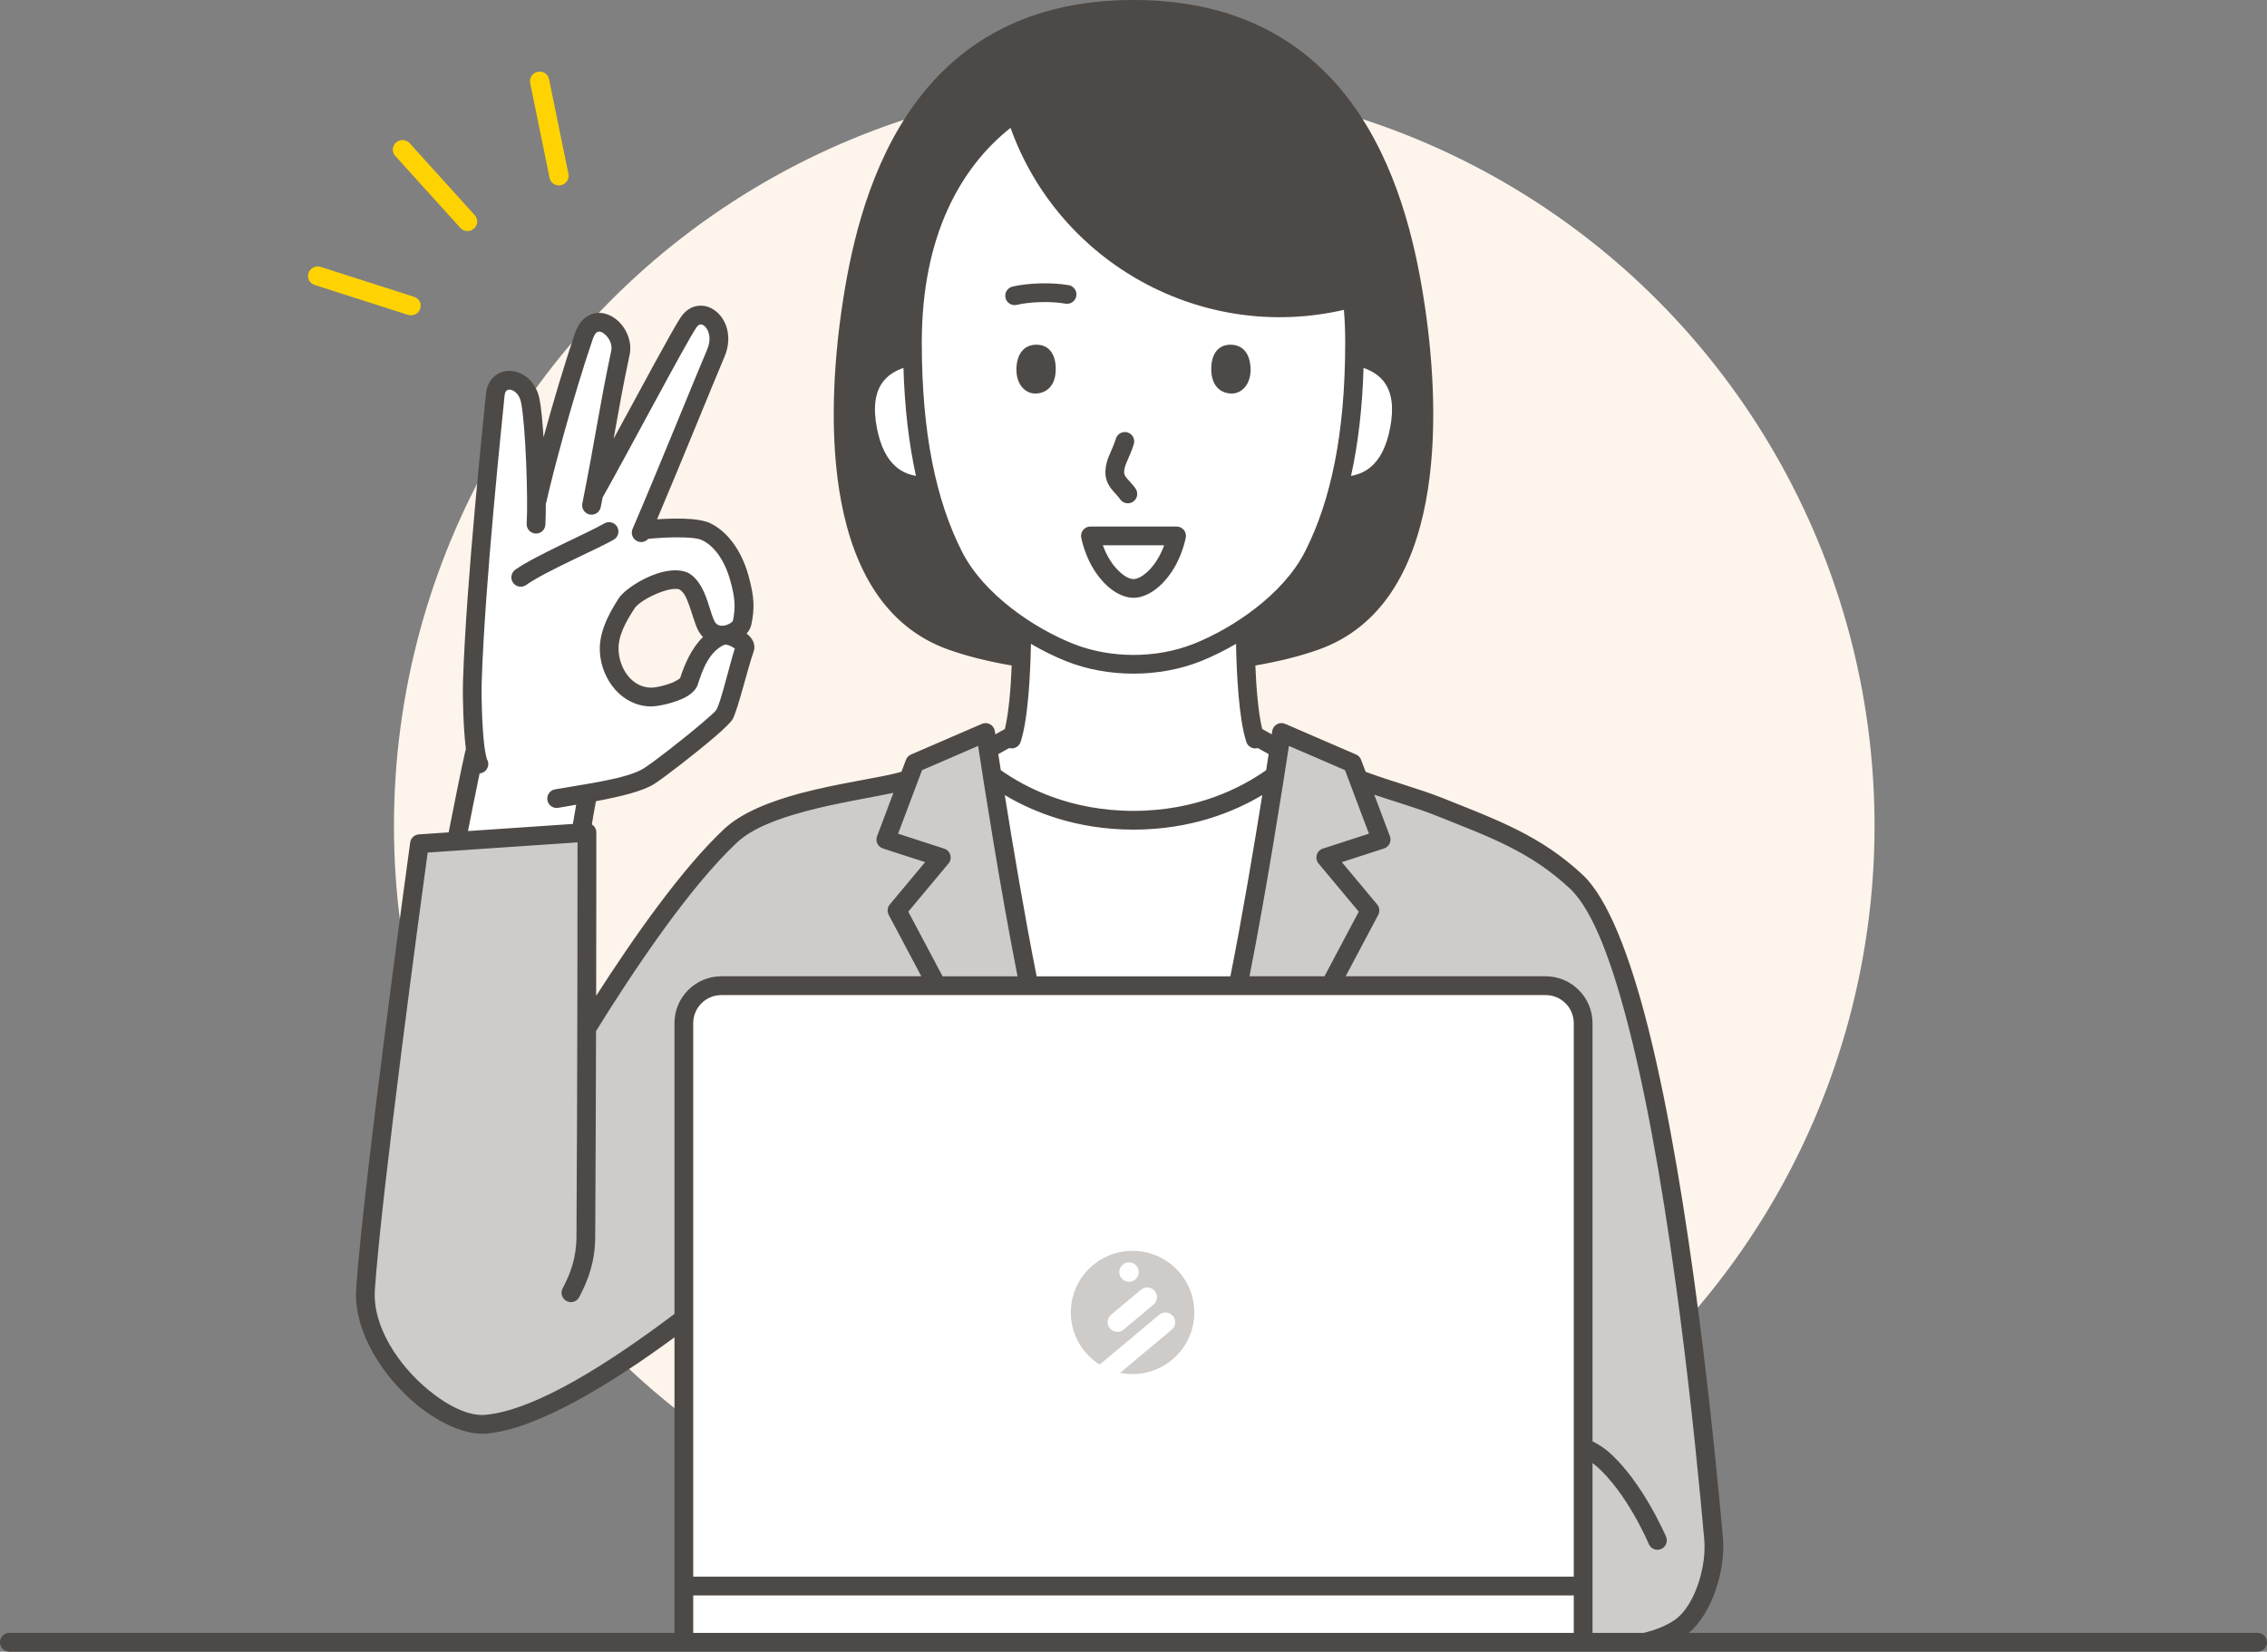 <svg width="328" height="239" viewBox="0 0 328 239" fill="none" xmlns="http://www.w3.org/2000/svg">
<rect x="0" y="0" width="328" height="239" fill="#808080" stroke="none"/>
<ellipse cx="164.109" cy="119.5" rx="107.109" ry="107.5" fill="#FDF4EB"/>
<g clip-path="url(#clip0_2143_18522)">
<path fill-rule="evenodd" clip-rule="evenodd" d="M66.053 121.726C67.018 116.555 67.934 112.081 68.682 108.78L68.78 108.427C68.411 105.683 68.262 101.079 68.341 98.606C68.799 84.167 71.358 60.21 71.653 57.132C71.959 53.937 76.036 54.466 76.728 58C77.264 60.739 77.609 68.11 77.617 72.836C78.473 68.837 81.509 57.33 84.464 48.684C85.969 44.278 90.46 47.826 89.764 51.062C88.221 58.239 87.535 63.196 85.912 71.487C89.178 65.753 98.075 48.925 99.617 46.659C101.547 43.822 105.296 47.041 103.572 51.092C101.721 55.438 96.839 67.597 92.93 76.707C95.204 76.408 100.387 76.093 102.144 76.916C104.212 77.885 106.028 80.241 106.966 83.583C107.79 86.517 107.812 88.008 107.381 90.095C107.055 91.664 103.461 93.008 102.2 90.54C101.387 88.95 100.891 85.285 99.064 84.158C97.083 82.937 91.751 85.632 90.661 87.324C89.243 89.528 87.975 91.879 88.167 94.384C88.414 97.607 90.688 100.769 94.136 100.859C95.494 100.894 99.281 99.884 99.669 98.66C100.46 96.16 101.745 93.081 104.421 91.987C105.453 91.564 108.099 92.856 107.766 93.798C106.939 96.144 105.516 102.257 104.814 103.41C104.12 104.548 96.08 110.916 93.914 112.298C92.179 113.406 88.571 114.16 85.069 114.766C84.686 116.715 84.356 118.626 84.071 120.502L66.061 121.726H66.053ZM142.962 108.389L146.543 106.394C147.717 102.154 147.83 93.803 147.828 90.733C143.84 88.081 140.053 84.525 137.974 80.431C136.47 77.467 135.223 74.125 134.269 70.328C130.211 70.442 126.741 68.416 125.54 62.192C124.204 55.275 127.443 52.354 132.032 51.504L132.013 49.558C132.013 32.413 138.771 21.969 146.901 16.293C153.209 36.775 174.656 48.765 195.504 43.17L195.632 43.133C195.868 45.16 195.984 47.299 195.984 49.558L195.965 51.504C200.557 52.354 203.794 55.275 202.457 62.192C201.256 68.416 197.787 70.442 193.729 70.328C192.777 74.125 191.528 77.47 190.023 80.431C187.944 84.525 184.157 88.081 180.17 90.733C180.167 93.806 180.281 102.154 181.454 106.394L185.035 108.389L184.591 111.275L184.444 112.203C180.834 114.872 173.921 118.688 163.997 118.688C154.073 118.688 147.158 114.869 143.55 112.203L143.404 111.275L142.959 108.389H142.962Z" fill="white"/>
<path fill-rule="evenodd" clip-rule="evenodd" d="M143.558 112.208C147.169 114.877 154.081 118.691 164 118.691C173.919 118.691 180.831 114.877 184.442 112.208C183.273 119.682 181.181 132.484 179.123 142.631H148.877C146.819 132.484 144.727 119.685 143.558 112.208Z" fill="white"/>
<path fill-rule="evenodd" clip-rule="evenodd" d="M179.123 142.631C182.227 127.329 185.407 105.992 185.407 105.992L195.662 110.428L196.532 112.738C200.563 114.274 204.775 115.366 208.191 116.731C216.114 119.894 222.097 122.117 228.068 127.59C239.944 138.475 246.225 203.487 247.927 222.625C248.326 227.11 246.38 233.221 243.113 235.504C241.785 236.432 240.007 237.178 237.949 237.645H229.052V148.063C229.052 145.066 226.626 142.634 223.631 142.634H179.118L179.123 142.631ZM98.942 190.794C89.728 197.798 78.061 205.426 70.281 206.085C63.708 206.645 52.222 196.052 52.887 186.524C53.987 170.722 60.688 122.09 60.688 122.09L84.917 120.442C84.917 120.442 84.919 132.997 84.879 148.818C90.365 139.949 98.655 127.522 105.719 120.914C111.593 115.423 127.267 114.274 131.463 112.735L132.336 110.425L142.591 105.989C142.591 105.989 145.77 127.329 148.874 142.629H104.361C101.366 142.629 98.939 145.061 98.939 148.058V190.791L98.942 190.794Z" fill="#CECBC9"/>
<path fill-rule="evenodd" clip-rule="evenodd" d="M229.07 148.06C229.07 145.064 226.643 142.631 223.648 142.631H104.375C101.38 142.631 98.954 145.064 98.954 148.06V237.643H229.07V148.06Z" fill="white"/>
<path d="M163.863 181C158.929 181 154.929 184.991 154.929 189.914C154.929 193.092 156.597 195.88 159.107 197.459L167.719 190.249C168.316 189.749 169.205 189.827 169.707 190.422C170.208 191.018 170.13 191.905 169.533 192.406L162.076 198.649C162.653 198.766 163.251 198.827 163.863 198.827C168.796 198.827 172.797 194.836 172.797 189.914C172.797 184.991 168.796 181 163.863 181ZM162.444 182.994C163.041 182.494 163.93 182.572 164.432 183.168C164.933 183.763 164.855 184.65 164.258 185.151C163.661 185.651 162.772 185.573 162.27 184.977C161.769 184.382 161.847 183.495 162.444 182.994ZM166.896 188.777L162.573 192.396C161.976 192.896 161.087 192.818 160.585 192.223C160.084 191.627 160.162 190.74 160.759 190.239L165.082 186.621C165.678 186.121 166.568 186.199 167.069 186.794C167.571 187.39 167.492 188.277 166.896 188.777Z" fill="#CECBC9"/>
<path fill-rule="evenodd" clip-rule="evenodd" d="M146.369 96.296C142.997 95.72 139.896 94.952 137.223 93.999C118.69 87.394 119.555 60.061 121.786 44.704C124.017 29.348 130.772 0 164 0C197.228 0 203.983 29.348 206.214 44.704C208.445 60.061 209.31 87.394 190.777 93.999C188.104 94.952 185.003 95.72 181.631 96.296C181.758 99.442 182.032 103.03 182.62 105.49L183.997 106.255L184.068 105.788C184.13 105.373 184.382 105.007 184.751 104.803C185.119 104.599 185.561 104.575 185.946 104.743L196.201 109.179C196.537 109.326 196.803 109.603 196.933 109.947L197.586 111.682C201.449 113.113 205.434 114.166 208.695 115.469C216.792 118.702 222.948 120.941 228.996 126.596C232.636 130 235.873 138.375 238.537 149.016C244.577 173.143 248.085 209.066 249.28 222.503C249.7 227.229 247.659 233.563 244.325 236.285H326.645C327.393 236.285 328 236.893 328 237.643C328 238.392 327.393 239 326.645 239H1.355C0.607 239 0 238.392 0 237.643C0 236.893 0.607 236.285 1.355 236.285H97.587V193.509C88.546 200.167 77.755 206.813 70.398 207.44C67.5 207.687 63.694 206.061 60.268 203.235C55.278 199.122 51.111 192.548 51.537 186.432C52.637 170.605 59.349 121.905 59.349 121.905C59.436 121.267 59.959 120.779 60.599 120.738L64.912 120.445C65.41 117.904 66.714 111.321 67.319 108.69C67.34 108.595 67.37 108.506 67.411 108.422L67.403 108.359C67.053 105.531 66.912 101.022 66.991 98.568C67.451 84.099 70.013 60.093 70.309 57.01C70.428 55.764 70.962 54.903 71.642 54.366C72.371 53.79 73.299 53.565 74.255 53.709C75.844 53.953 77.582 55.291 78.061 57.748C78.294 58.931 78.49 60.965 78.641 63.28C79.94 58.535 81.574 52.97 83.185 48.252C83.862 46.271 85.058 45.478 86.21 45.307C87.299 45.147 88.476 45.57 89.422 46.439C90.683 47.595 91.488 49.517 91.094 51.352C90.138 55.807 89.509 59.404 88.782 63.476C92.648 56.366 97.408 47.503 98.5 45.899C99.373 44.615 100.517 44.169 101.591 44.235C103.071 44.324 104.583 45.516 105.147 47.432C105.494 48.613 105.483 50.074 104.822 51.627C103.111 55.644 98.796 66.348 95.071 75.143C96.641 75.035 98.479 74.989 99.986 75.108C101.127 75.198 102.097 75.398 102.721 75.692C105.074 76.794 107.207 79.421 108.273 83.222C109.178 86.447 109.183 88.084 108.709 90.375C108.617 90.82 108.378 91.273 108.023 91.683C108.123 91.759 108.218 91.838 108.305 91.919C109.097 92.655 109.297 93.537 109.045 94.251C108.194 96.665 106.695 102.933 105.971 104.119C105.735 104.507 104.778 105.46 103.445 106.603C100.658 108.992 96.185 112.458 94.643 113.446C92.965 114.519 89.609 115.3 86.223 115.936C86.009 117.068 85.811 118.186 85.63 119.291C85.708 119.337 85.781 119.394 85.849 119.457C86.123 119.714 86.28 120.073 86.28 120.447C86.28 120.447 86.283 130.573 86.256 144.1C91.637 135.701 98.679 125.654 104.803 119.929C107.305 117.589 111.45 115.955 115.817 114.787C121.58 113.248 127.722 112.502 130.43 111.666L131.075 109.95C131.205 109.605 131.468 109.328 131.807 109.182L142.062 104.746C142.447 104.58 142.891 104.602 143.257 104.806C143.626 105.009 143.878 105.376 143.94 105.791L144.011 106.258L145.388 105.493C145.976 103.03 146.253 99.442 146.377 96.298L146.369 96.296ZM100.298 230.856V236.285H227.702V230.856H100.298ZM198.833 114.996L201.097 121.007C201.227 121.354 201.21 121.74 201.05 122.073C200.891 122.407 200.598 122.663 200.245 122.777L194.141 124.753L199.253 130.874C199.606 131.298 199.668 131.895 199.41 132.381L194.694 141.271H223.634C227.377 141.271 230.411 144.309 230.411 148.058V208.561C231.278 209.004 232.051 209.498 232.669 210.03C237.621 214.3 241.053 222.368 241.053 222.368C241.346 223.057 241.023 223.855 240.332 224.146C239.643 224.439 238.846 224.116 238.556 223.426C238.556 223.426 235.442 216.005 230.898 212.087C230.747 211.957 230.584 211.829 230.411 211.707V236.283H237.795C239.6 235.859 241.164 235.208 242.338 234.385C243.468 233.595 244.393 232.254 245.103 230.704C246.233 228.234 246.8 225.218 246.577 222.739C245.39 209.381 241.909 173.662 235.905 149.673C233.409 139.694 230.557 131.767 227.141 128.575C221.354 123.165 215.434 121.08 207.686 117.985C205.057 116.935 201.956 116.047 198.83 114.994L198.833 114.996ZM227.702 228.142V148.06C227.702 145.813 225.881 143.989 223.636 143.989H104.364C102.119 143.989 100.298 145.813 100.298 148.06V228.142H227.702ZM129.267 114.725C126.069 115.409 121.168 116.158 116.508 117.404C112.61 118.447 108.874 119.82 106.643 121.905C99.739 128.361 91.669 140.441 86.237 149.192C86.215 158.639 86.177 169.215 86.118 178.964C86.096 182.571 85.131 185.183 83.8 187.699C83.45 188.362 82.629 188.614 81.968 188.264C81.306 187.914 81.054 187.091 81.404 186.429C82.545 184.271 83.388 182.037 83.407 178.945C83.548 155.995 83.559 128.45 83.559 121.892L61.878 123.366C60.883 130.646 55.237 172.237 54.237 186.616C53.868 191.931 57.649 197.559 61.987 201.134C64.779 203.436 67.804 204.932 70.165 204.731C77.614 204.098 88.666 196.847 97.584 190.123V148.058C97.584 144.309 100.617 141.271 104.361 141.271H133.301L128.584 132.381C128.327 131.892 128.386 131.298 128.741 130.874L133.854 124.753L127.749 122.777C127.397 122.663 127.107 122.407 126.944 122.073C126.784 121.74 126.765 121.354 126.898 121.007L129.265 114.725H129.267ZM147.223 141.274C144.754 128.798 142.306 113.11 141.517 107.936L133.404 111.446L129.942 120.637L136.605 122.796C137.034 122.934 137.364 123.276 137.492 123.71C137.616 124.145 137.519 124.612 137.229 124.956L131.414 131.919L136.378 141.277H147.229L147.223 141.274ZM182.626 115.048C178.535 117.488 172.276 120.048 164 120.048C155.724 120.048 149.465 117.488 145.374 115.048C146.537 122.32 148.261 132.631 149.988 141.274H178.017C179.741 132.631 181.465 122.323 182.631 115.048H182.626ZM191.628 141.274L196.591 131.917L190.777 124.954C190.487 124.606 190.389 124.139 190.514 123.708C190.638 123.273 190.969 122.931 191.4 122.793L198.063 120.635L194.602 111.443L186.488 107.933C185.697 113.107 183.252 128.795 180.782 141.271H191.633L191.628 141.274ZM93.786 77.972C93.409 78.403 92.786 78.564 92.233 78.325C91.544 78.029 91.227 77.231 91.523 76.541C95.448 67.393 100.449 54.96 102.322 50.557C102.913 49.17 102.667 47.91 102.008 47.256C101.818 47.069 101.601 46.928 101.366 46.941C101.127 46.955 100.926 47.139 100.734 47.424C99.224 49.642 90.645 65.876 87.262 71.853C87.243 71.888 87.221 71.921 87.199 71.951L86.915 73.387C86.768 74.123 86.053 74.598 85.318 74.451C84.586 74.304 84.109 73.588 84.255 72.852C86.12 63.546 86.793 58.421 88.435 50.777C88.625 49.895 88.186 48.991 87.581 48.434C87.281 48.16 86.944 47.937 86.597 47.989C86.21 48.046 85.971 48.459 85.743 49.126C82.911 57.428 79.997 68.378 79.034 72.7C79.018 72.773 78.996 72.844 78.969 72.912C78.972 74.136 78.953 75.184 78.907 75.93C78.861 76.68 78.219 77.25 77.473 77.204C76.725 77.157 76.156 76.514 76.202 75.768C76.416 72.222 76.058 61.646 75.397 58.269C75.215 57.335 74.705 56.697 74.104 56.464C73.857 56.369 73.599 56.336 73.391 56.448C73.152 56.575 73.041 56.871 73.003 57.267C72.71 60.34 70.154 84.245 69.696 98.654C69.62 101.003 69.756 105.322 70.089 108.028C70.187 108.826 70.403 109.719 70.428 109.814C70.816 110.406 70.68 111.21 70.108 111.641C69.891 111.804 69.644 111.891 69.392 111.91C68.826 114.622 68.118 118.173 67.709 120.257L82.886 119.226C83.035 118.306 83.193 117.38 83.366 116.443C82.455 116.601 81.58 116.75 80.775 116.894C80.037 117.027 79.333 116.533 79.203 115.797C79.072 115.059 79.563 114.353 80.298 114.223C84.489 113.474 90.75 112.711 93.176 111.161C94.665 110.208 98.983 106.853 101.672 104.545C102.686 103.674 103.469 103.003 103.648 102.707C104.288 101.657 105.505 96.385 106.315 93.839C106.077 93.681 105.668 93.434 105.369 93.347C105.204 93.299 104.936 93.274 104.873 93.269C102.607 94.23 101.628 96.939 100.951 99.075C100.756 99.689 100.146 100.37 99.189 100.883C97.654 101.706 95.185 102.251 94.09 102.221C89.932 102.113 87.102 98.38 86.803 94.493C86.589 91.7 87.928 89.05 89.509 86.594C90.262 85.421 92.737 83.754 95.131 82.972C96.955 82.378 98.714 82.361 99.761 83.007C100.707 83.588 101.428 84.658 101.956 85.907C102.558 87.326 102.916 88.993 103.393 89.924C103.784 90.687 104.635 90.633 105.266 90.383C105.508 90.288 105.727 90.158 105.893 90C105.955 89.941 106.025 89.894 106.039 89.824C106.429 87.943 106.391 86.602 105.646 83.955C104.835 81.072 103.342 78.987 101.555 78.151C100.983 77.882 99.967 77.801 98.836 77.766C97.115 77.711 95.15 77.833 93.775 77.977L93.786 77.972ZM149.161 93.163C149.083 97.327 148.771 104.01 147.668 107.363C147.44 108.055 146.705 108.441 146.012 108.245L144.439 109.119C144.545 109.806 144.667 110.585 144.8 111.443C148.381 113.976 154.862 117.334 163.997 117.334C173.132 117.334 179.614 113.973 183.195 111.443C183.33 110.585 183.45 109.806 183.555 109.119L181.983 108.245C181.289 108.443 180.557 108.058 180.327 107.363C179.224 104.01 178.912 97.327 178.833 93.163C177.077 94.192 175.331 95.041 173.713 95.685C167.687 98.076 160.303 98.076 154.279 95.685C152.658 95.041 150.913 94.192 149.159 93.163H149.161ZM101.718 92.18C101.441 91.9 101.195 91.564 100.986 91.159C100.56 90.326 100.205 88.955 99.731 87.639C99.389 86.694 99.034 85.741 98.346 85.318C98.153 85.198 97.888 85.201 97.592 85.214C97.096 85.239 96.54 85.367 95.974 85.551C94.228 86.121 92.341 87.207 91.791 88.062C90.536 90.014 89.341 92.066 89.509 94.284C89.704 96.841 91.422 99.434 94.16 99.504C94.854 99.523 96.291 99.195 97.405 98.725C97.793 98.562 98.289 98.223 98.397 98.147C99.053 96.1 100.064 93.776 101.713 92.183L101.718 92.18ZM194.442 44.835C194.569 46.347 194.631 47.921 194.631 49.558C194.631 62.792 192.536 72.491 188.817 79.818C185.656 86.042 178.334 90.931 172.718 93.16C167.313 95.305 160.687 95.305 155.282 93.16C149.666 90.931 142.341 86.045 139.183 79.818C135.464 72.491 133.369 62.792 133.369 49.558C133.369 34.047 139.037 24.19 146.209 18.5C153.244 38.116 173.962 49.574 194.442 44.835ZM157.765 76.188C157.353 76.188 156.966 76.376 156.708 76.696C156.451 77.016 156.353 77.437 156.442 77.839C157.166 81.094 158.719 83.485 160.327 84.891C161.585 85.991 162.91 86.504 164 86.504C165.09 86.504 166.415 85.991 167.673 84.891C169.281 83.488 170.836 81.094 171.558 77.839C171.647 77.437 171.549 77.016 171.292 76.696C171.034 76.376 170.647 76.188 170.235 76.188H157.765ZM88.218 75.559H88.153C87.915 75.55 87.671 75.61 87.446 75.738C85.036 77.136 77.438 80.396 74.559 82.429C73.949 82.861 73.803 83.708 74.234 84.321C74.502 84.704 74.936 84.905 75.37 84.897H75.435C75.673 84.878 75.912 84.796 76.12 84.65C78.953 82.649 86.435 79.462 88.804 78.089C89.452 77.714 89.671 76.881 89.297 76.234C89.061 75.83 88.652 75.591 88.216 75.561L88.218 75.559ZM159.568 78.903H168.435C167.8 80.651 166.873 81.99 165.892 82.847C165.231 83.425 164.575 83.789 164 83.789C163.425 83.789 162.772 83.425 162.108 82.847C161.127 81.99 160.2 80.654 159.565 78.903H159.568ZM164.29 70.683C163.932 70.178 163.523 69.766 163.162 69.353C162.889 69.038 162.623 68.739 162.645 68.245C162.672 67.703 162.859 67.238 163.076 66.728C163.377 66.022 163.74 65.257 164.043 64.271C164.263 63.554 163.862 62.794 163.146 62.575C162.43 62.355 161.671 62.756 161.452 63.473C161.121 64.553 160.698 65.341 160.406 66.093C160.148 66.752 159.972 67.396 159.937 68.112C159.882 69.244 160.259 70.051 160.828 70.784C161.197 71.259 161.677 71.69 162.081 72.258C162.515 72.868 163.363 73.01 163.97 72.575C164.58 72.141 164.721 71.291 164.287 70.683H164.29ZM130.715 53.239C129.46 53.671 128.397 54.344 127.665 55.367C126.619 56.833 126.299 58.961 126.874 61.937C127.397 64.651 128.367 66.478 129.696 67.591C130.525 68.283 131.487 68.682 132.526 68.862C131.517 64.301 130.896 59.132 130.715 53.239ZM197.285 53.239C197.104 59.132 196.483 64.304 195.474 68.862C196.513 68.682 197.475 68.283 198.304 67.591C199.635 66.481 200.603 64.654 201.126 61.937C201.701 58.961 201.378 56.833 200.332 55.367C199.6 54.344 198.538 53.671 197.283 53.239H197.285ZM149.557 56.931C148.077 56.795 146.876 55.302 147.082 52.962C147.256 50.994 148.307 49.87 149.999 49.881C151.677 49.895 152.696 51.116 152.748 53.223C152.826 56.364 150.804 57.045 149.557 56.928V56.931ZM178.443 56.931C179.923 56.795 181.124 55.302 180.918 52.962C180.744 50.994 179.693 49.87 178.001 49.881C176.323 49.895 175.304 51.116 175.252 53.223C175.174 56.364 177.196 57.045 178.443 56.928V56.931ZM154.618 41.262C152.143 40.839 148.785 40.934 146.491 41.471C145.762 41.642 145.309 42.372 145.48 43.103C145.651 43.833 146.38 44.286 147.109 44.115C149.099 43.648 152.016 43.569 154.163 43.939C154.9 44.064 155.602 43.567 155.727 42.828C155.852 42.09 155.355 41.387 154.618 41.262Z" fill="#4D4947"/>
<path fill-rule="evenodd" clip-rule="evenodd" d="M46.402 38.62L59.918 42.953C60.647 43.187 61.04 43.961 60.794 44.681C60.548 45.401 59.758 45.797 59.028 45.563L45.512 41.229C44.783 40.995 44.391 40.222 44.637 39.502C44.883 38.781 45.673 38.386 46.402 38.62ZM59.271 20.719L68.698 31.147C69.204 31.709 69.149 32.578 68.573 33.082C67.998 33.59 67.115 33.543 66.608 32.982L57.181 22.553C56.675 21.991 56.73 21.123 57.306 20.618C57.882 20.111 58.764 20.157 59.273 20.718L59.271 20.719ZM79.435 11.446L82.246 25.175C82.397 25.914 81.91 26.643 81.154 26.8C80.398 26.957 79.666 26.486 79.515 25.744L76.704 12.015C76.554 11.275 77.041 10.546 77.796 10.389C78.552 10.232 79.284 10.704 79.435 11.446Z" fill="#FFD302"/>
</g>
<defs>
<clipPath id="clip0_2143_18522">
<rect width="328" height="239" fill="white"/>
</clipPath>
</defs>
</svg>
